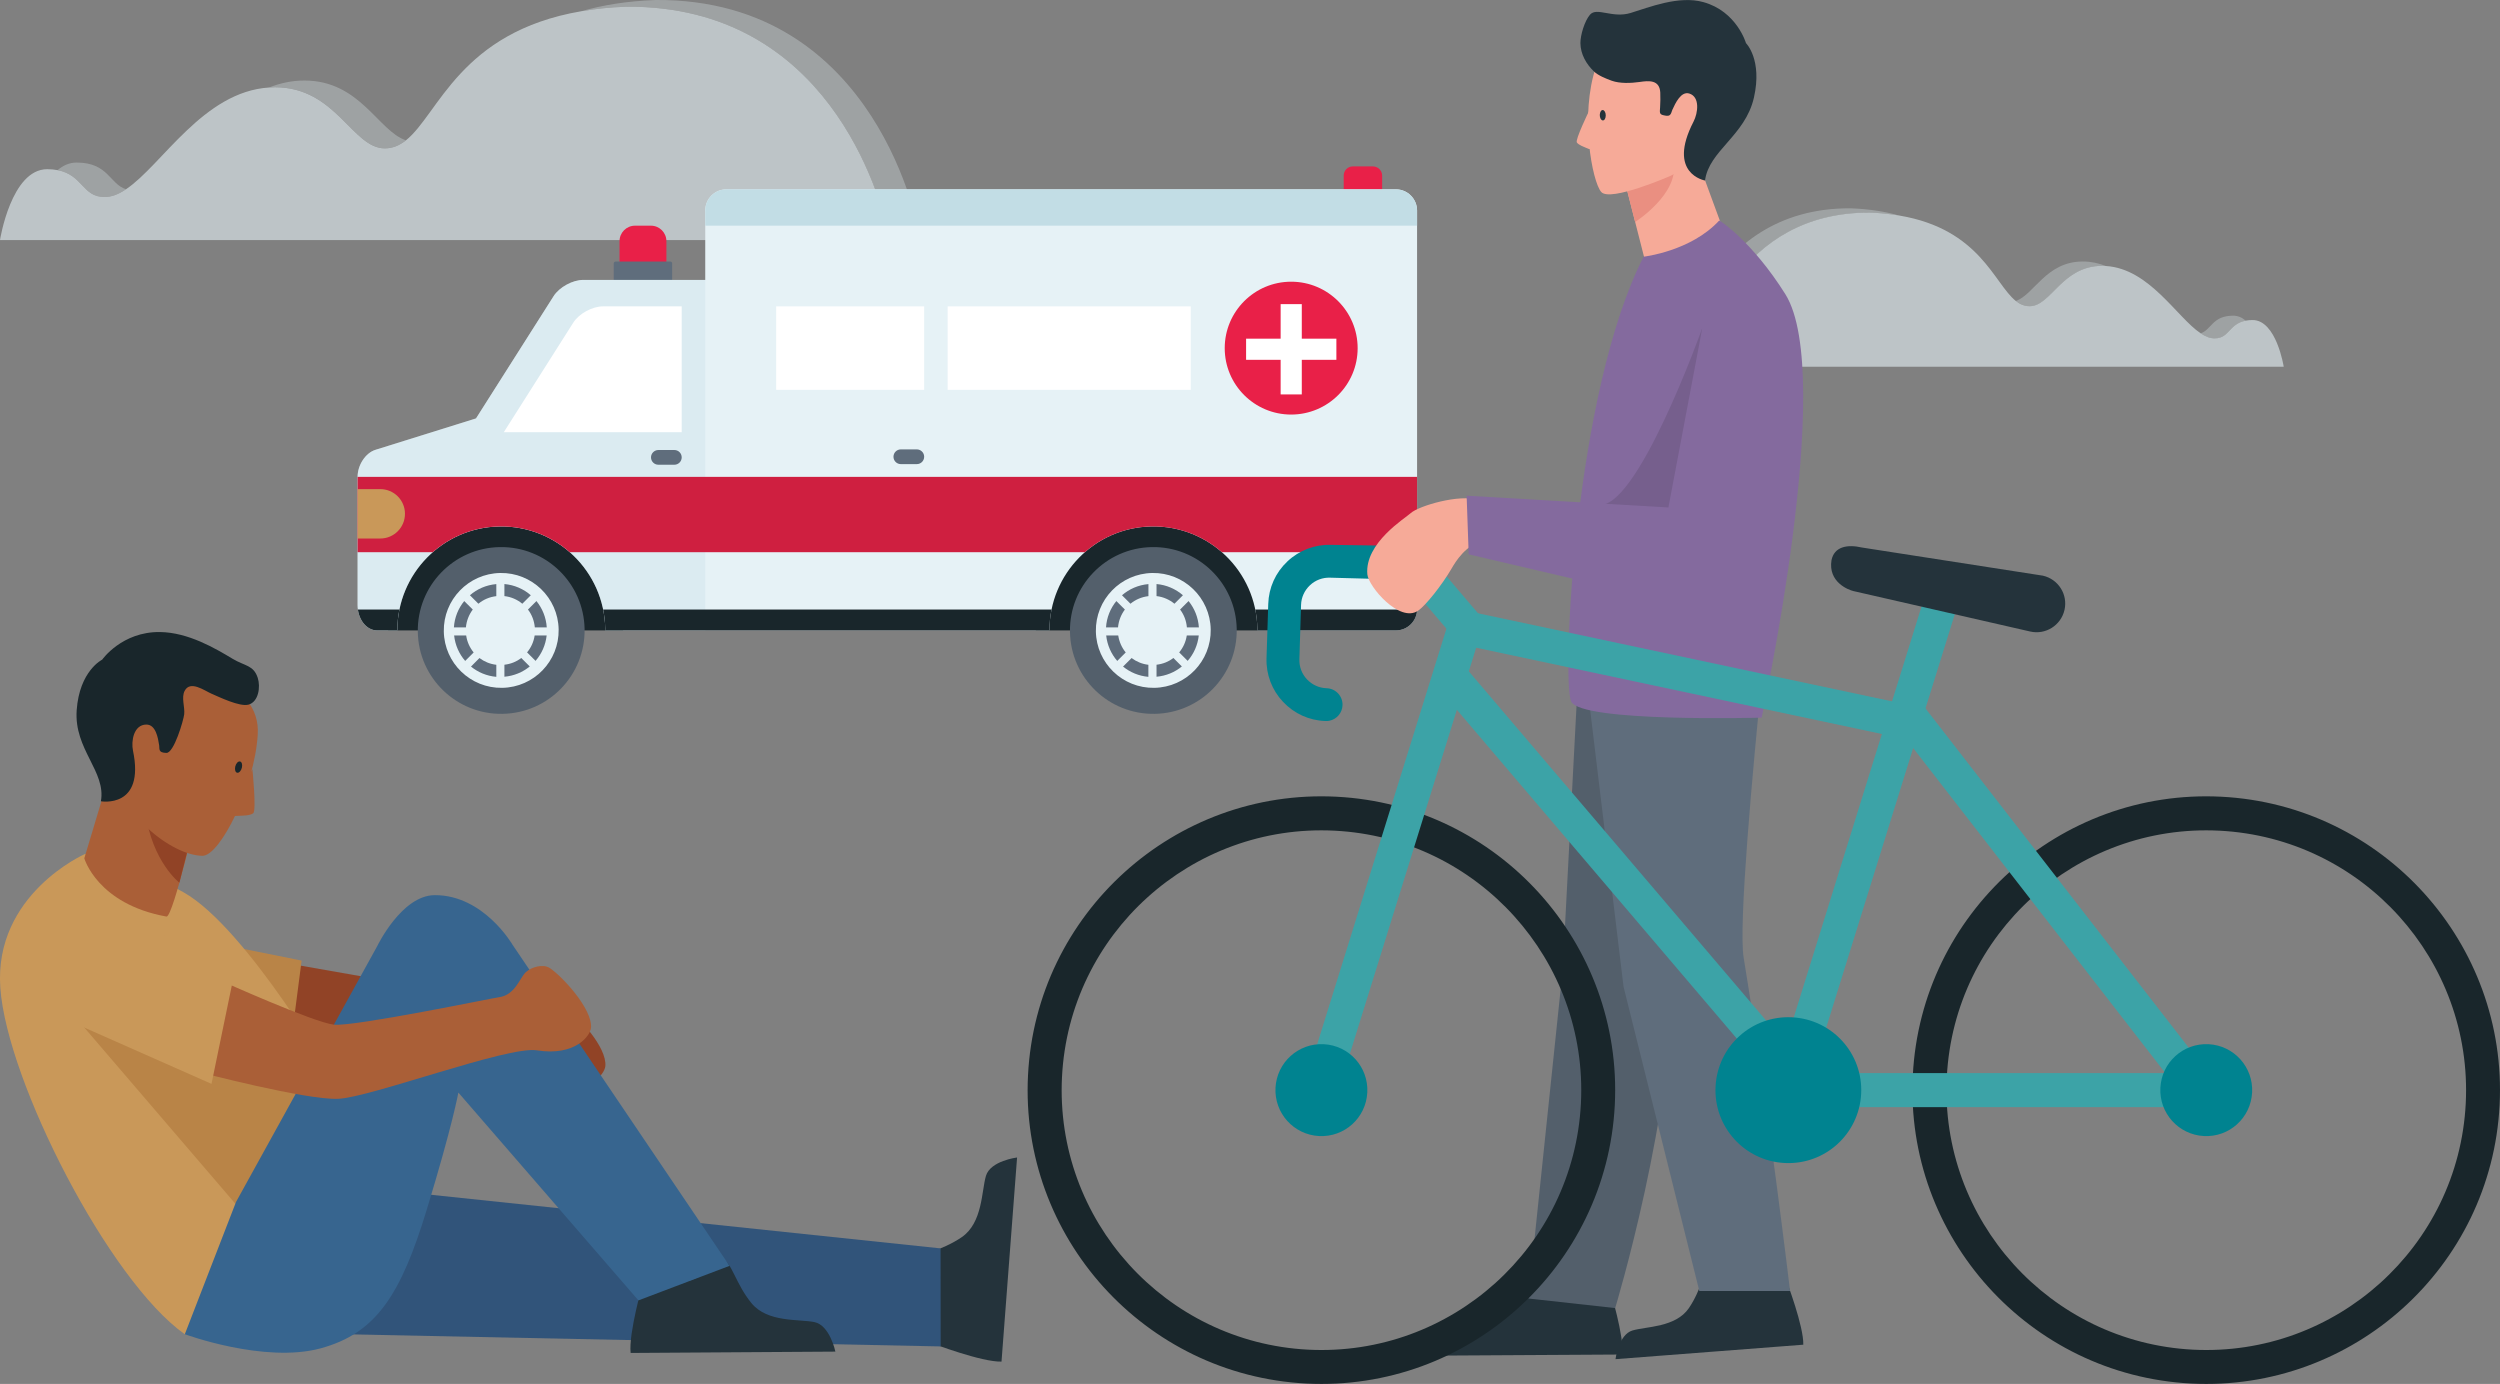 <?xml version="1.0" encoding="utf-8"?>
<!-- Generator: Adobe Illustrator 25.2.1, SVG Export Plug-In . SVG Version: 6.00 Build 0)  -->
<svg version="1.1" id="ARTWORK" xmlns="http://www.w3.org/2000/svg" xmlns:xlink="http://www.w3.org/1999/xlink" x="0px" y="0px"
	 viewBox="0 0 448 248" style="enable-background:new 0 0 448 248;" xml:space="preserve">
<rect x="0" y="0" width="448" height="248" fill="#808080" stroke="none"/>
<style type="text/css">
	.st0{opacity:0.6;}
	.st1{opacity:0.5;fill:#E6F2F6;}
	.st2{fill:#E6F2F6;}
	.st3{fill:#E92048;}
	.st4{fill:#5F6D7C;}
	.st5{fill:#19262B;}
	.st6{opacity:0.32;clip-path:url(#XMLID_5_);fill:#C2DDE5;}
	.st7{clip-path:url(#XMLID_5_);fill:#C2DDE5;}
	.st8{clip-path:url(#XMLID_5_);fill:#CF1F40;}
	.st9{clip-path:url(#XMLID_5_);fill:#C99859;}
	.st10{clip-path:url(#SVGID_2_);fill:#19262B;}
	.st11{clip-path:url(#SVGID_2_);fill:#C2DDE5;}
	.st12{fill:#FFFFFF;}
	.st13{fill:#535F6B;}
	.st14{fill:#914326;}
	.st15{fill:#B98447;}
	.st16{clip-path:url(#XMLID_6_);fill:#B98447;}
	.st17{fill:#AA5F37;}
	.st18{fill:#24333B;}
	.st19{fill:#31547A;}
	.st20{fill:#37658F;}
	.st21{fill:#C99859;}
	.st22{fill:#F6AA98;}
	.st23{fill:#EA8F81;}
	.st24{clip-path:url(#XMLID_7_);fill:#765F8D;}
	.st25{fill:#49648C;}
	.st26{fill:#3CA3A7;}
	.st27{fill:#008390;}
	.st28{fill:#846A9E;}
</style>
<g class="st0">
	<path class="st1" d="M10.32,30.49c0.97-0.83,2.09-1.36,3.41-1.36c5.71,0,5.9,3.87,8.86,4.78c-1.34,0.9-2.63,1.43-3.92,1.39
		C14.79,35.3,14.84,31.35,10.32,30.49z"/>
	<path class="st1" d="M112.27,1.2c-2.95,0.1-5.63,0.4-8.09,0.81c3.76-1.09,8.15-1.82,13.35-2.01c40.08-0.25,47.17,41.82,47.17,41.82
		h-5.51C157.68,34.99,148.32,0.97,112.27,1.2z"/>
	<path class="st1" d="M49.29,15.63c-0.36,0-0.71,0.02-1.06,0.04c1.97-0.77,4.06-1.24,6.33-1.24c9.98,0,13.24,9.09,18.18,10.71
		c-1.13,0.9-2.34,1.44-3.78,1.44C63.1,26.58,60.24,15.63,49.29,15.63z"/>
	<path class="st2" d="M8.46,30.32c0.7,0,1.31,0.07,1.86,0.17c4.52,0.86,4.47,4.81,8.35,4.81c1.29,0.04,2.59-0.49,3.92-1.39
		c6.46-4.34,13.82-17.48,25.64-18.23c0.35-0.02,0.7-0.04,1.06-0.04c10.95,0,13.82,10.95,19.67,10.95c1.44,0,2.64-0.54,3.78-1.44
		c5.87-4.68,9.66-19.42,31.45-23.14c2.46-0.42,5.14-0.71,8.09-0.81c36.05-0.23,45.41,33.79,46.93,40.63
		c0.17,0.76,0.24,1.19,0.24,1.19H0C0,43.01,1.99,30.32,8.46,30.32z"/>
</g>
<g class="st0">
	<path class="st1" d="M402.44,57.47c-0.64-0.55-1.38-0.9-2.25-0.9c-3.77,0-3.9,2.56-5.85,3.16c0.88,0.59,1.74,0.94,2.59,0.92
		C399.49,60.64,399.45,58.03,402.44,57.47z"/>
	<path class="st1" d="M335.12,38.12c1.95,0.07,3.72,0.26,5.34,0.54c-2.48-0.72-5.38-1.2-8.82-1.33
		c-26.47-0.16-31.15,27.62-31.15,27.62h3.64C305.13,60.44,311.31,37.97,335.12,38.12z"/>
	<path class="st1" d="M376.71,47.65c0.24,0,0.47,0.01,0.7,0.03c-1.3-0.51-2.68-0.82-4.18-0.82c-6.59,0-8.75,6-12,7.07
		c0.75,0.59,1.54,0.95,2.49,0.95C367.58,54.89,369.47,47.65,376.71,47.65z"/>
	<path class="st2" d="M403.66,57.35c-0.46,0-0.87,0.04-1.23,0.11c-2.99,0.57-2.95,3.17-5.51,3.17c-0.85,0.03-1.71-0.32-2.59-0.92
		c-4.27-2.87-9.13-11.54-16.93-12.04c-0.23-0.02-0.46-0.03-0.7-0.03c-7.23,0-9.13,7.23-12.99,7.23c-0.95,0-1.75-0.35-2.49-0.95
		c-3.88-3.09-6.38-12.82-20.77-15.28c-1.63-0.28-3.39-0.47-5.34-0.54c-23.81-0.15-29.99,22.32-30.99,26.83
		c-0.11,0.5-0.16,0.79-0.16,0.79h105.28C409.25,65.74,407.94,57.35,403.66,57.35z"/>
</g>
<g>
	<path class="st3" d="M240.79,31.47c0,0.92,0,3.51,0,3.51l6.89-0.19c0,0,0-2.41,0-3.32l0,0c0-0.91-0.74-1.65-1.66-1.65h-3.58
		C241.53,29.81,240.79,30.55,240.79,31.47L240.79,31.47z"/>
	<path class="st3" d="M119.42,47.53c0,1.54-1.25,2.78-2.78,2.78h-2.84c-1.54,0-2.78-1.25-2.78-2.78v-4.31
		c0-1.54,1.25-2.78,2.78-2.78h2.84c1.54,0,2.78,1.25,2.78,2.78V47.53z"/>
	<path class="st4" d="M120.45,50.91c0,0.18-0.15,0.33-0.33,0.33h-9.81c-0.18,0-0.33-0.15-0.33-0.33v-3.71
		c0-0.18,0.15-0.33,0.33-0.33h9.81c0.18,0,0.33,0.15,0.33,0.33V50.91z"/>
	<rect x="69.55" y="89.31" class="st5" width="42.1" height="23.66"/>
	<rect x="185.62" y="89.31" class="st5" width="42.1" height="23.66"/>
	<g>
		<g>
			<defs>
				<path id="XMLID_2_" d="M250.14,33.93H130.17c-2.09,0-3.79,1.7-3.79,3.79v12.44h-21.85c-1.92,0-4.3,1.3-5.33,2.92L85.3,74.98
					l-18.02,5.63c-1.77,0.55-3.2,2.72-3.2,4.84v22.97c0,2.51,1.56,4.55,3.5,4.55h3.62c0-10.14,8.12-18.46,18.3-18.63
					c10.29-0.18,18.78,8.02,18.96,18.31l-0.01,0.32h21.72h10.95h46.94c0-10.14,8.12-18.46,18.3-18.63
					c10.29-0.18,18.78,8.02,18.96,18.31l-0.01,0.32h24.84c2.09,0,3.79-1.7,3.79-3.79V37.71C253.92,35.62,252.23,33.93,250.14,33.93z
					"/>
			</defs>
			<use xlink:href="#XMLID_2_"  style="overflow:visible;fill:#E6F2F6;"/>
			<clipPath id="XMLID_5_">
				<use xlink:href="#XMLID_2_"  style="overflow:visible;"/>
			</clipPath>
			<rect x="52.5" y="40.44" class="st6" width="73.88" height="77.48"/>
			<rect x="124.11" y="29.81" class="st7" width="131.55" height="10.63"/>
			<rect x="61.76" y="85.46" class="st8" width="193.91" height="13.49"/>
			<path class="st9" d="M72.57,92.06c0-2.44-1.99-4.42-4.44-4.41l-4.87,0c-2.69,2.36,0.41,5.87,0.14,8.86l4.76-0.01
				C70.6,96.5,72.58,94.51,72.57,92.06z"/>
		</g>
		<g>
			<defs>
				<path id="SVGID_1_" d="M250.14,33.93H130.17c-2.09,0-3.79,1.7-3.79,3.79v12.44h-21.85c-1.92,0-4.3,1.3-5.33,2.92L85.3,74.98
					l-18.02,5.63c-1.77,0.55-3.2,2.72-3.2,4.84v22.97c0,2.51,1.56,4.55,3.5,4.55h3.62c0-10.14,8.12-18.46,18.3-18.63
					c10.29-0.18,18.78,8.02,18.96,18.31l-0.01,0.32h21.72h10.95h46.94c0-10.14,8.12-18.46,18.3-18.63
					c10.29-0.18,18.78,8.02,18.96,18.31l-0.01,0.32h24.84c2.09,0,3.79-1.7,3.79-3.79V37.71C253.92,35.62,252.23,33.93,250.14,33.93z
					"/>
			</defs>
			<clipPath id="SVGID_2_">
				<use xlink:href="#SVGID_1_"  style="overflow:visible;"/>
			</clipPath>
			<rect x="62.64" y="109.23" class="st10" width="204.33" height="4.85"/>
			<rect x="122.99" y="23.61" class="st11" width="142.91" height="4.85"/>
		</g>
	</g>
	<g>
		<path class="st12" d="M122.16,54.9h-14.1c-1.92,0-4.3,1.3-5.33,2.92L90.28,77.45h31.88V54.9z"/>
	</g>
	<rect x="139.09" y="54.9" class="st12" width="26.52" height="14.96"/>
	<rect x="169.82" y="54.9" class="st12" width="43.56" height="14.96"/>
	<path class="st4" d="M116.66,81.96c0,0.73,0.59,1.32,1.32,1.32h2.86c0.73,0,1.32-0.59,1.32-1.32l0,0c0-0.73-0.59-1.32-1.32-1.32
		h-2.86C117.25,80.65,116.66,81.24,116.66,81.96L116.66,81.96z"/>
	<path class="st4" d="M160.11,81.85c0,0.73,0.59,1.32,1.32,1.32h2.86c0.73,0,1.32-0.59,1.32-1.32l0,0c0-0.73-0.59-1.32-1.32-1.32
		h-2.86C160.7,80.53,160.11,81.12,160.11,81.85L160.11,81.85z"/>
	<g>
		<g>
			<g>
				<path class="st13" d="M104.76,112.72c-0.15-8.25-6.95-14.83-15.21-14.68c-8.25,0.14-14.82,6.95-14.68,15.2
					c0.14,8.26,6.95,14.83,15.2,14.68C98.33,127.78,104.9,120.97,104.76,112.72z"/>
				<path class="st2" d="M100.11,112.79c-0.1-5.68-4.79-10.21-10.47-10.11c-5.69,0.1-10.21,4.79-10.11,10.47
					c0.1,5.68,4.78,10.21,10.47,10.11C95.68,123.16,100.21,118.48,100.11,112.79z"/>
			</g>
		</g>
		<g>
			<path class="st4" d="M84.72,109.23l-1.53-1.52c-1.06,1.3-1.74,2.94-1.85,4.72h2.15C83.6,111.23,84.04,110.14,84.72,109.23z"/>
			<path class="st4" d="M93.6,108.19l1.52-1.52c-1.29-1.12-2.93-1.85-4.73-2.01v2.16C91.61,106.96,92.7,107.45,93.6,108.19z"/>
			<path class="st4" d="M95.84,112.43h2.14c-0.12-1.79-0.79-3.41-1.85-4.72l-1.52,1.52C95.3,110.13,95.73,111.23,95.84,112.43z"/>
			<path class="st4" d="M88.94,106.83v-2.16c-1.81,0.16-3.45,0.88-4.73,2l1.52,1.52C86.62,107.45,87.72,106.97,88.94,106.83z"/>
			<path class="st4" d="M83.54,113.88h-2.16c0.19,1.74,0.9,3.31,1.98,4.56l1.52-1.52C84.18,116.06,83.7,115.02,83.54,113.88z"/>
			<path class="st4" d="M94.45,116.91l1.52,1.52c1.08-1.25,1.8-2.82,1.99-4.55h-2.15C95.64,115.02,95.16,116.06,94.45,116.91z"/>
			<path class="st4" d="M90.39,119.12v2.15c1.72-0.15,3.28-0.81,4.54-1.84l-1.52-1.52C92.55,118.58,91.52,118.99,90.39,119.12z"/>
			<path class="st4" d="M85.92,117.92l-1.52,1.53c1.26,1.03,2.83,1.69,4.54,1.84v-2.16C87.81,119,86.79,118.57,85.92,117.92z"/>
		</g>
	</g>
	<g>
		<g>
			<g>
				<path class="st13" d="M221.62,112.72c-0.14-8.25-6.95-14.83-15.2-14.68c-8.25,0.14-14.83,6.95-14.68,15.2
					c0.14,8.26,6.95,14.83,15.2,14.68C215.19,127.78,221.76,120.97,221.62,112.72z"/>
				<path class="st2" d="M216.96,112.79c-0.1-5.68-4.79-10.21-10.47-10.11c-5.69,0.1-10.21,4.79-10.11,10.47
					c0.1,5.68,4.78,10.21,10.47,10.11C212.54,123.16,217.06,118.48,216.96,112.79z"/>
			</g>
		</g>
		<g>
			<path class="st4" d="M201.58,109.23l-1.53-1.52c-1.06,1.3-1.74,2.94-1.85,4.72h2.15C200.46,111.23,200.89,110.14,201.58,109.23z"
				/>
			<path class="st4" d="M210.46,108.19l1.52-1.52c-1.29-1.12-2.93-1.85-4.73-2.01v2.16C208.46,106.96,209.56,107.45,210.46,108.19z"
				/>
			<path class="st4" d="M212.69,112.43h2.15c-0.12-1.79-0.79-3.41-1.85-4.72l-1.52,1.52C212.16,110.13,212.59,111.23,212.69,112.43z
				"/>
			<path class="st4" d="M205.8,106.83v-2.16c-1.81,0.16-3.45,0.88-4.74,2l1.52,1.52C203.48,107.45,204.58,106.97,205.8,106.83z"/>
			<path class="st4" d="M200.39,113.88h-2.16c0.19,1.74,0.9,3.31,1.98,4.56l1.52-1.52C201.03,116.06,200.56,115.02,200.39,113.88z"
				/>
			<path class="st4" d="M211.31,116.91l1.52,1.52c1.09-1.25,1.8-2.82,1.99-4.55h-2.15C212.5,115.02,212.02,116.06,211.31,116.91z"/>
			<path class="st4" d="M207.25,119.12v2.15c1.72-0.15,3.28-0.81,4.54-1.84l-1.52-1.52C209.41,118.58,208.38,118.99,207.25,119.12z"
				/>
			<path class="st4" d="M202.78,117.92l-1.53,1.53c1.26,1.03,2.83,1.69,4.54,1.84v-2.16C204.67,119,203.65,118.57,202.78,117.92z"/>
		</g>
	</g>
	<g>
		<g>
			<path class="st3" d="M243.29,62.39c0-6.57-5.33-11.91-11.91-11.91c-6.57,0-11.91,5.33-11.91,11.91c0,6.57,5.33,11.9,11.91,11.9
				C237.96,74.28,243.29,68.96,243.29,62.39z"/>
			<g>
				<rect x="229.49" y="54.5" class="st12" width="3.79" height="16.18"/>
				<rect x="223.3" y="60.69" class="st12" width="16.18" height="3.79"/>
			</g>
		</g>
	</g>
</g>
<g>
	<path class="st14" d="M70.04,186.83c-5.76-0.22-10.95-0.43-13.19-0.87c-5.7-1.13-10.66-3.26-10.66-3.26l3.91-10.32
		c0,0,11.45,2.02,21.67,3.81"/>
	<path class="st14" d="M76.11,187.59c8.11-0.49,15.45-0.94,15.86-0.99c2.95-0.36,4.27-3.77,5.34-4.72c1.06-0.95,2.95-1.83,4.13-1.15
		c2.1,1.32,7.33,6.88,7.04,10.31c-0.12,1.4-2.82,5.14-9.71,4.04c-3.15-0.5-12.66-2.2-21.36-0.47"/>
	<polygon class="st15" points="54.05,172.14 51.81,189.42 33.29,182.56 28.57,167.01 	"/>
	<g>
		<defs>
			<path id="XMLID_3_" d="M15.2,153.05c0,0-16.34,7.2-15.14,23.99c1.2,16.79,19.52,52.52,33.05,62.05
				c8.29-2.93,26.72-37.95,26.72-37.95l0.62-6.7c0,0-16.14-28.17-27.61-34.57C18.7,151.97,15.2,153.05,15.2,153.05z"/>
		</defs>
		<use xlink:href="#XMLID_3_"  style="overflow:visible;fill:#C99859;"/>
		<clipPath id="XMLID_6_">
			<use xlink:href="#XMLID_3_"  style="overflow:visible;"/>
		</clipPath>
		<polygon class="st16" points="13.72,182.52 47.92,222.41 60.76,194.1 		"/>
	</g>
	<g>
		<path class="st17" d="M29.84,164.25c1.22,0.05,5.79-19.96,5.79-19.96l-15.04-8.74l-5.48,18.25
			C15.1,153.81,17.44,162.01,29.84,164.25z"/>
		<path class="st14" d="M34.06,150.61l-1.92,7.57c0,0-4.83-3.75-6.05-12.43C31.27,149.14,34.06,150.61,34.06,150.61z"/>
		<path class="st17" d="M36.29,153.36c3.12,0.02,9.33-12.27,9.9-21.76c0.57-9.49-12.49-12.17-16.19-11.25
			c-3.7,0.92-11.19,7.23-10.12,16.29C20.96,145.7,30.76,153.32,36.29,153.36z"/>
		<path class="st5" d="M18.08,143.59c0,0,7.94,1.38,5.75-9.08c-0.36-1.72,0.13-4.65,2.39-4.67c1.7-0.01,2.1,2.4,2.3,3.71
			c0.06,0.36-0.04,0.75,0.2,1.04c0.26,0.3,0.72,0.3,1.07,0.33c1.37,0.13,3.11-5.9,3.22-6.93c0.14-1.29-0.55-2.99,0.08-4.19
			c1.01-1.94,3.54-0.04,4.83,0.52c1.34,0.57,5.03,2.38,6.61,1.95c1.83-0.51,2.17-3.21,1.66-4.79c-0.75-2.31-2.27-2.09-4.48-3.41
			c-3.14-1.89-7.97-4.74-13.03-4.81c-6.85-0.09-10.37,4.95-10.37,4.95s-4.07,1.98-4.57,9.07C13.25,134.33,19.04,138.23,18.08,143.59
			z"/>
		<path class="st5" d="M42.15,137.38c0.13-0.56,0.5-0.97,0.83-0.93c0.33,0.04,0.5,0.53,0.37,1.1c-0.13,0.56-0.5,0.98-0.83,0.93
			C42.19,138.44,42.03,137.95,42.15,137.38z"/>
		<path class="st17" d="M45.23,137.82c0,0,0.76,7.47,0.14,7.92c-0.63,0.44-1.66,0.41-3.2,0.48
			C40.63,146.28,45.23,137.82,45.23,137.82z"/>
	</g>
	<path class="st18" d="M179.47,244l2.79-36.58c0,0-4.78,0.59-5.58,3.3c-0.8,2.7-0.58,8.39-4.32,10.97c-3.75,2.58-7.72,2.93-8.2,4.51
		c-0.47,1.58,4.03,3.76,3.32,8.4c-0.71,4.63-0.44,6.12-0.44,6.12S175.93,244.11,179.47,244z"/>
	<polygon class="st19" points="168.57,241.28 58.4,239.03 68.83,213.22 168.55,223.71 	"/>
	<path class="st18" d="M113.01,242.45l36.69-0.24c0,0-0.98-4.71-3.75-5.29c-2.76-0.57-8.41,0.12-11.29-3.4
		c-2.88-3.52-3.56-7.46-5.18-7.8c-1.62-0.34-3.42,4.33-8.1,4c-4.68-0.33-6.14,0.07-6.14,0.07S112.61,238.93,113.01,242.45z"/>
	<path class="st20" d="M33.12,239.09c0,0,14.25,5.26,24.31,2.54c10.06-2.72,14.42-9.73,19.03-24.81
		c4.61-15.08,5.68-21.03,5.68-21.03l32.27,37.24l16.32-6.19l-38.89-57.55c0,0-5.16-8.91-13.93-8.88
		c-5.95,0.02-10.33,9.17-10.33,9.17L42.3,215.38L33.12,239.09z"/>
	<path class="st17" d="M39.47,175.69c0,0,16.76,7.55,20.38,7.93c3.61,0.38,28.57-4.8,29.52-4.91c2.96-0.36,3.8-3.55,4.86-4.5
		c1.06-0.95,3.02-1.48,4.21-0.79c2.1,1.32,7.76,7.33,7.47,10.76c-0.12,1.41-2.82,5.14-9.71,4.04c-5.2-0.83-29.83,8.47-35.64,8.69
		c-5.81,0.22-24.93-4.8-24.93-4.8L39.47,175.69z"/>
	<polygon class="st21" points="41.85,175.1 37.9,194.23 11.53,182.56 19.34,161.39 	"/>
</g>
<g>
	<polygon class="st22" points="290.95,31.66 295.71,50.33 309.71,43.66 301.38,20.98 294.67,18.33 	"/>
	<path class="st23" d="M291.25,32.84c0,0,7.52,0.1,8.66-3.67c0.98,5.59-6.89,10.61-6.89,10.61L291.25,32.84z"/>
	<path class="st22" d="M299.29,31.54c0,0-10.68,4.67-12.33,2.88c-1.65-1.8-3.9-13.88-0.94-22.5c2.97-8.63,16.45-3.09,19.15-0.76
		C307.87,13.5,306.06,28.56,299.29,31.54z"/>
	<path class="st18" d="M305.54,32.35c0,0-6.9-1.18-2.06-10.55c0.8-1.54,1.19-4.44-0.76-5.04c-1.48-0.46-2.5,1.74-3.04,2.93
		c-0.15,0.33-0.18,0.73-0.47,0.94c-0.3,0.21-0.71,0.1-1.02,0.04c-0.88-0.16-0.76-0.53-0.7-1.44c0.05-0.88,0.07-1.78,0.03-2.65
		c-0.12-2.3-2.04-2.14-3.7-1.89c-1.53,0.22-3.54,0.3-4.99-0.22c-0.99-0.36-2.42-0.92-3.21-1.68c-1.35-1.3-2.39-3.08-2.41-5.06
		c-0.01-1.43,0.75-3.98,1.72-5.1c1.22-1.4,4,0.69,7.26-0.3c3.26-0.99,8.64-3.19,13.06-1.95c5.99,1.66,7.63,7.35,7.63,7.35
		s2.98,2.92,1.42,9.78C312.74,24.33,306.22,27.02,305.54,32.35z"/>
	<path class="st18" d="M287.75,20.71c0.01-0.52-0.22-0.95-0.51-0.99c-0.3-0.04-0.54,0.36-0.56,0.87c-0.01,0.52,0.23,0.96,0.52,0.99
		C287.5,21.62,287.74,21.23,287.75,20.71z"/>
	<path class="st22" d="M284.75,19.9c0,0-2.51,5.15-2.18,5.63c0.34,0.46,1.08,0.72,2.17,1.17C285.82,27.16,284.75,19.9,284.75,19.9z"
		/>
</g>
<path class="st18" d="M290.73,242.73l-33.75,0.2c0,0,0.85-4.35,3.39-4.91c2.53-0.56,7.74,0.01,10.35-3.25
	c2.61-3.27,3.19-6.9,4.67-7.23c1.48-0.33,3.19,3.94,7.49,3.59c4.29-0.35,5.64,0,5.64,0S291.07,239.49,290.73,242.73z"/>
<path class="st18" d="M323.15,240.97l-33.65,2.59c0,0,0.54-4.4,3.04-5.14c2.49-0.73,7.72-0.54,10.09-3.98
	c2.37-3.45,2.69-7.11,4.15-7.55c1.46-0.43,3.46,3.71,7.73,3.05c4.26-0.66,5.63-0.41,5.63-0.41S323.25,237.71,323.15,240.97z"/>
<path class="st13" d="M283.43,108.98l-3.39,64.73l-6.17,58.98l15.57,1.72c0,0,10.65-35.07,10.46-61.91
	c-0.04-5.82,9.92-31.85,14.67-49.97c2.57-9.81-9.28-13.41-9.5-13.44C279.45,104.93,283.43,108.98,283.43,108.98z"/>
<path class="st4" d="M283.03,111.25l7.91,65.57l13.58,54.53h16.26c0,0-3.96-33.27-8.32-59.75c-0.94-5.75,1.57-33.15,3.44-51.8
	c1.02-10.09-11.25-11.8-11.47-11.8C278.48,107.86,283.03,111.25,283.03,111.25z"/>
<g>
	<defs>
		<path id="XMLID_4_" d="M294.54,46c0,0,8.48-0.97,13.54-6.48c0.06-0.07,5.9,3.72,11.85,13.19c9.16,14.59-4.24,75.89-4.24,75.89
			s-32.43,0.9-34.14-2.9C279.83,121.91,282.15,70.13,294.54,46z"/>
	</defs>
	<use xlink:href="#XMLID_4_"  style="overflow:visible;fill:#846A9E;"/>
	<clipPath id="XMLID_7_">
		<use xlink:href="#XMLID_4_"  style="overflow:visible;"/>
	</clipPath>
	<path class="st24" d="M286.21,90.39c2.24,5.85,16.84,2.15,16.84,2.15l1.98-33.71C305.04,58.83,293.07,92.37,286.21,90.39z"/>
</g>
<path class="st25" d="M304.16,111.41"/>
<g>
	<path class="st5" d="M392.66,247.93c-28.99-1.48-51.37-26.28-49.88-55.27c1.49-29,26.28-51.37,55.27-49.89
		c28.99,1.48,51.36,26.28,49.88,55.27C446.44,227.04,421.66,249.41,392.66,247.93z M397.74,148.86
		c-25.64-1.31-47.56,18.48-48.87,44.12c-1.31,25.64,18.47,47.56,44.11,48.88c25.64,1.31,47.57-18.48,48.88-44.11
		C443.17,172.1,423.37,150.17,397.74,148.86z"/>
</g>
<g>
	<path class="st5" d="M234.1,247.93c-28.99-1.48-51.37-26.28-49.88-55.27c1.48-29,26.28-51.37,55.27-49.89
		c28.99,1.48,51.36,26.28,49.88,55.27C287.88,227.04,263.1,249.41,234.1,247.93z M239.18,148.86
		c-25.64-1.31-47.56,18.48-48.87,44.12c-1.31,25.64,18.47,47.56,44.11,48.88c25.64,1.31,47.57-18.48,48.88-44.11
		C284.61,172.1,264.81,150.17,239.18,148.86z"/>
</g>
<rect x="314.39" y="192.3" class="st26" width="80.97" height="6.1"/>
<rect x="364.91" y="117.11" transform="matrix(0.79 -0.613 0.613 0.79 -21.887 259.224)" class="st26" width="6.1" height="88.99"/>
<rect x="288.27" y="108.33" transform="matrix(0.761 -0.648 0.648 0.761 -32.721 226.603)" class="st26" width="6.1" height="98.8"/>
<rect x="299.96" y="79.27" transform="matrix(0.208 -0.978 0.978 0.208 121.4 392.26)" class="st26" width="6.1" height="83.74"/>
<rect x="287.01" y="147.16" transform="matrix(0.297 -0.955 0.955 0.297 91.809 425.088)" class="st26" width="95.04" height="6.1"/>
<rect x="206.02" y="148.64" transform="matrix(0.297 -0.955 0.955 0.297 31.082 345.584)" class="st26" width="88.33" height="6.1"/>
<g>
	<path class="st18" d="M332.13,105.92l31.69,7.25c2.76,0.63,5.51-1.11,6.14-3.87c0.63-2.76-1.1-5.51-3.87-6.14l-32.4-5.04
		c-2.76-0.63-4.98-0.11-5.48,2.24C327.55,104.34,331.28,105.72,332.13,105.92z"/>
</g>
<rect x="255.33" y="97.68" transform="matrix(0.761 -0.648 0.648 0.761 -7.527 193.059)" class="st26" width="6.1" height="18.13"/>
<g>
	<path class="st27" d="M238.21,129.16c1.32-0.26,2.33-1.4,2.37-2.8c0.05-1.62-1.23-2.98-2.85-3.03c-1.35-0.04-2.59-0.61-3.52-1.59
		c-0.92-0.98-1.41-2.26-1.36-3.61l0.3-9.73c0.04-1.35,0.61-2.59,1.59-3.52c0.98-0.92,2.27-1.41,3.61-1.36l14.94,0.4
		c1.63,0.05,1.15-0.65,1.2-2.27c0.05-1.63,0.35-3.03,0.32-3.78l-16.28-0.23c-2.91-0.09-5.7,0.96-7.82,2.96
		c-2.13,2-3.35,4.71-3.44,7.62l-0.31,9.73c-0.09,2.92,0.96,5.7,2.96,7.82c2,2.13,4.71,3.35,7.62,3.44
		C237.77,129.22,237.99,129.21,238.21,129.16z"/>
</g>
<path class="st22" d="M266.2,96.62c-3.6,1-5.36,4.04-6.1,5.3c-1.73,2.97-4.62,6.59-5.98,7.52c-3.32,2.25-8.89-4.35-9.09-6.5
	c-0.52-5.64,6.84-10.11,7.75-10.97c1.39-1.31,8.89-3.51,12.06-2.35C266.92,91.19,264.4,95.52,266.2,96.62z"/>
<path class="st28" d="M262.82,88.83l0.37,10.51l37.14,8.69c0,0,7.7,1.98,10.72-3.46c3.02-5.44,8.3-43.37,8.3-43.37l-13.9-4.53
	l-6.47,34.27L262.82,88.83z"/>
<path class="st27" d="M403.58,195.77c0.23-4.55-3.25-8.41-7.8-8.65c-4.55-0.23-8.41,3.26-8.64,7.81c-0.23,4.54,3.25,8.41,7.8,8.65
	C399.49,203.82,403.35,200.32,403.58,195.77z"/>
<path class="st27" d="M333.52,196.02c0.37-7.21-5.16-13.35-12.38-13.72c-7.22-0.37-13.34,5.17-13.71,12.39
	c-0.37,7.21,5.15,13.35,12.38,13.72C327.03,208.78,333.14,203.23,333.52,196.02z"/>
<path class="st27" d="M245.02,195.77c0.23-4.55-3.25-8.41-7.8-8.65c-4.55-0.23-8.41,3.26-8.65,7.81c-0.23,4.54,3.25,8.41,7.8,8.65
	C240.93,203.82,244.79,200.32,245.02,195.77z"/>
</svg>
